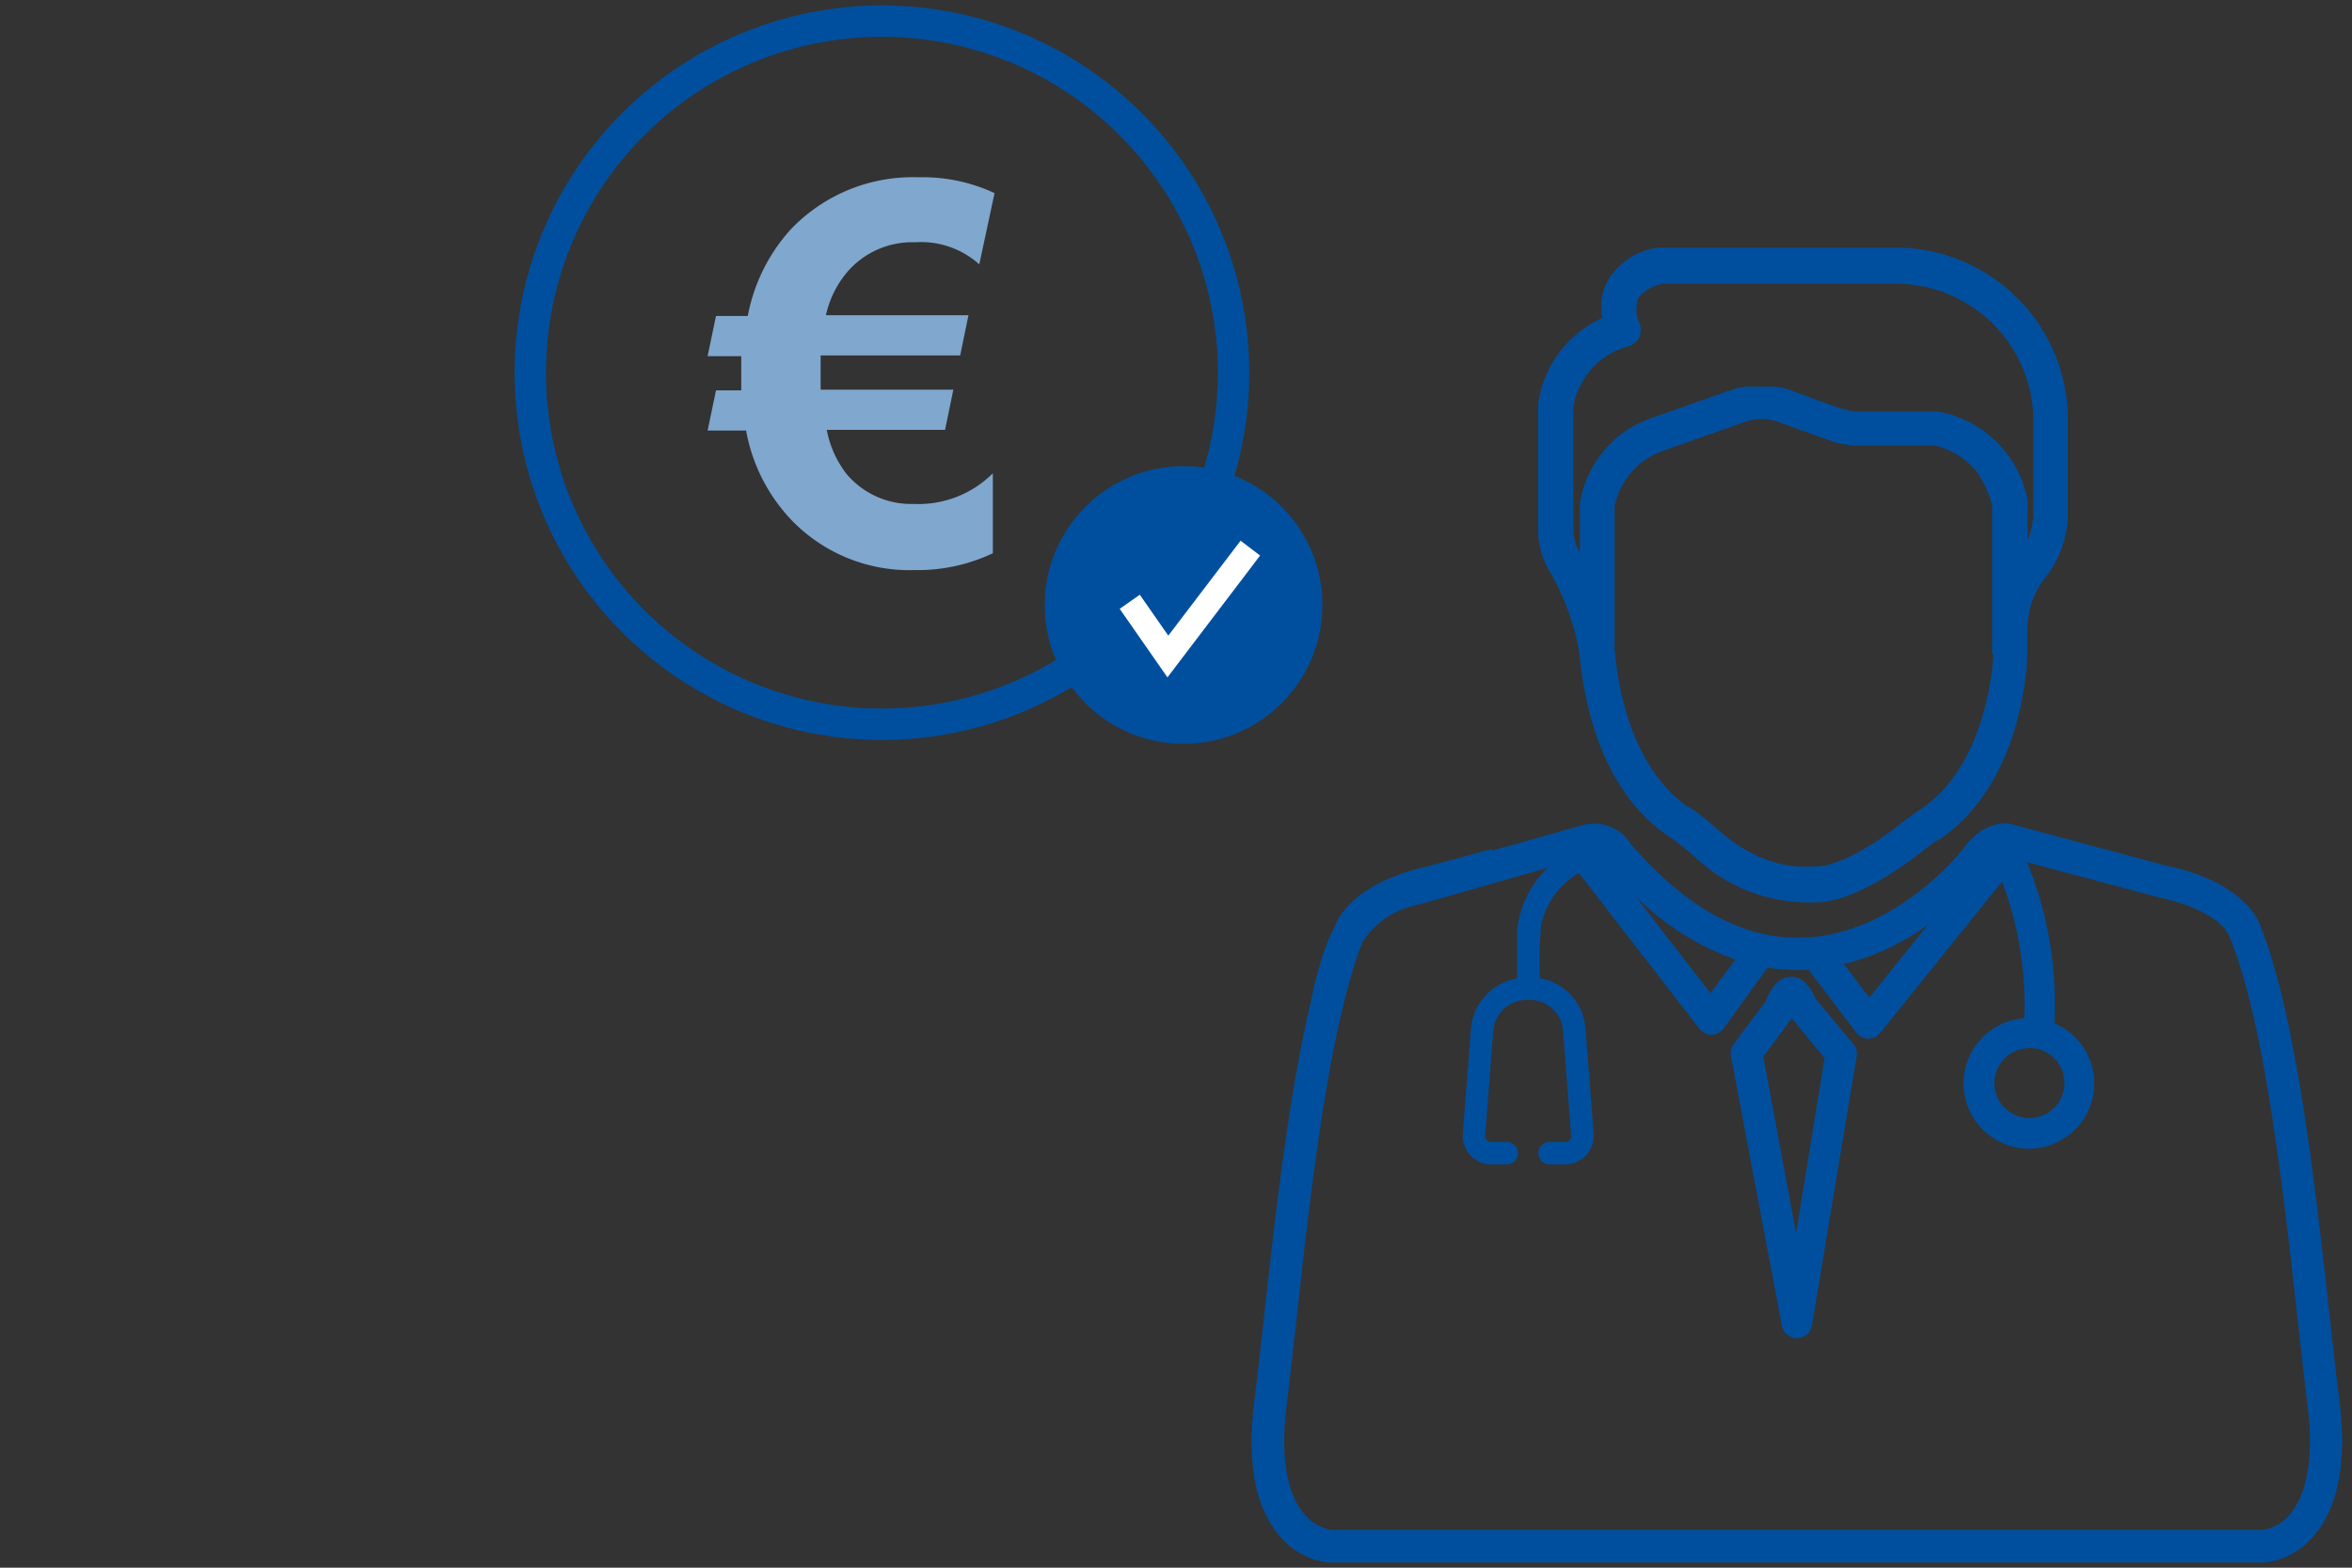 <svg id="Ebene_1" data-name="Ebene 1" xmlns="http://www.w3.org/2000/svg" viewBox="0 0 165 110"><rect x="0" y="0" width="165" height="110" fill="#333333" stroke="none"/><defs><style>.cls-1{fill:#004f9e;}.cls-2{fill:none;stroke:#004f9e;stroke-miterlimit:10;stroke-width:2.2px;}.cls-3{fill:#80a7ce;}.cls-4{fill:#fff;}</style></defs><circle class="cls-1" cx="83.03" cy="42.45" r="9.74"/><circle class="cls-2" cx="61.87" cy="26.15" r="24.67"/><path class="cls-3" d="M64.19,17a6.11,6.11,0,0,1,4.51,1.55l1.07-5a11.88,11.88,0,0,0-5.31-1.11,11.82,11.82,0,0,0-9,3.67,12.46,12.46,0,0,0-3,6.06H50.23l-.59,2.82H52c0,.42,0,.91,0,1.47,0,.33,0,.64,0,.93H50.23l-.59,2.82h2.7a12.29,12.29,0,0,0,3.07,6.16A11.48,11.48,0,0,0,64.14,40a12.31,12.31,0,0,0,5.51-1.18V33.21a7.39,7.39,0,0,1-5.57,2.15,5.92,5.92,0,0,1-4.73-2.15A7.27,7.27,0,0,1,58,30.16h8.3l.58-2.82H57.57c0-.46,0-.9,0-1.33s0-.79,0-1.07h9.79l.58-2.82h-10a7,7,0,0,1,1.47-3A6,6,0,0,1,64.19,17Z"/><polygon class="cls-4" points="81.96 44.6 79.96 41.73 78.55 42.72 81.9 47.53 88.4 38.98 87.03 37.94 81.96 44.6"/><path class="cls-1" d="M127.36,70.07c-.24-.58-.79-1.59-1.77-1.53s-1.51,1.12-1.7,1.7l-2.25,3a1.08,1.08,0,0,0-.21.85L125,93a1.07,1.07,0,0,0,1.06.89h0a1.08,1.08,0,0,0,1.06-.91l3.13-18.86a1.06,1.06,0,0,0-.24-.87Zm.64,4.17-2,12.29-2.3-12.4,2-2.67Z"/><path class="cls-1" d="M110.8,45.81c.74,8,4.16,11.46,6.15,12.79l.09.06.09.07a15.67,15.67,0,0,1,1.75,1.38,11.6,11.6,0,0,0,7.71,3.21,5.53,5.53,0,0,0,.73,0h0c2.58,0,5.85-2.26,7.59-3.63.33-.26.67-.51,1-.74l.08,0,0,0c6-4,6.22-12.57,6.23-12.94V44a6,6,0,0,1,1.24-3.44,7.37,7.37,0,0,0,1.61-4.61V29.46A12.1,12.1,0,0,0,133,17.37H116.62l-.23,0a4.79,4.79,0,0,0-3.63,2.37,4.1,4.1,0,0,0-.36,2.57,7.81,7.81,0,0,0-4.49,6,.92.92,0,0,0,0,.16v8.77a5.57,5.57,0,0,0,.83,2.9A17.3,17.3,0,0,1,110.8,45.81ZM115,23.65a1.24,1.24,0,0,0,0-1,2.3,2.3,0,0,1-.06-1.74,2.6,2.6,0,0,1,1.81-1H133a9.65,9.65,0,0,1,9.65,9.64V35.9a5.12,5.12,0,0,1-.41,2V35.36h0a1.24,1.24,0,0,0,0-.27,7.78,7.78,0,0,0-6.31-6.22h-5.57a3.54,3.54,0,0,1-1.08-.17c-.76-.24-2-.7-3.66-1.32l-.51-.17-.16,0-.36-.08-.21,0-.31,0h-.24l-.3,0H123l-.31,0-.2,0-.34.07-.16,0-.47.14h0l-5.69,2h0a7.6,7.6,0,0,0-5,6,.62.62,0,0,0,0,.13v3.31a3.09,3.09,0,0,1-.45-1.57h0V28.53a5.27,5.27,0,0,1,3.83-4.22A1.21,1.21,0,0,0,115,23.65Zm24.84,22.21c0,.31-.32,7.76-5.13,10.94l-.1.06,0,0c-.38.26-.77.54-1.15.84-2.48,2-4.83,3.14-6.13,3.1l-.22,0c-.15,0-3.27.41-6.55-2.56a22.12,22.12,0,0,0-2-1.58l-.07,0-.14-.1c-1.3-.88-4.41-3.7-5.08-11h0v-10a5.22,5.22,0,0,1,3.42-3.94l5.68-2a3.5,3.5,0,0,1,2.43,0c1.17.44,2.77,1,3.78,1.36a5.93,5.93,0,0,0,1.83.28h5.31A5.4,5.4,0,0,1,138.6,33l0,0c.09.11.18.22.27.35a.56.56,0,0,1,0,.08c.08.11.16.23.23.35l.09.17.16.32.09.22c0,.11.09.22.13.34a3.18,3.18,0,0,1,.1.33,2.29,2.29,0,0,1,.08.28V45.86Z"/><path class="cls-1" d="M164.12,98.33c-.22-1.8-.45-3.82-.69-6-1.06-9.54-2.38-21.43-5-27.71-1.5-2.88-5.83-3.75-6.32-3.84L141,57.8c-.57-.08-2-.06-3.37,1.88-.29.36-4.87,5.95-11.18,6.11-4.16.15-8.19-2.11-12.07-6.6a3,3,0,0,0-3.18-1.33c-.33.06-3.48,1-6.57,1.83a.36.36,0,0,1,0-.11l-4.52,1.23c-.49.09-4.82,1-6.32,3.84l-.17.42c-.12.22-.24.44-.34.67A23.16,23.16,0,0,0,92,70.12H92c-1.56,6.46-2.52,15-3.32,22.25-.24,2.15-.47,4.17-.69,6-.52,4.21.06,7.35,1.72,9.33a5.19,5.19,0,0,0,3.55,1.94h65.56a5.19,5.19,0,0,0,3.55-1.94C164.06,105.68,164.64,102.54,164.12,98.33ZM131.14,70l-1.78-2.35a17.18,17.18,0,0,0,5.89-2.76Zm11.24,3.53A2.46,2.46,0,1,1,139.91,76,2.47,2.47,0,0,1,142.38,73.54Zm-20.63-6.21L120,69.69l-5.28-6.82A19,19,0,0,0,121.75,67.33Zm39,38.83a3.14,3.14,0,0,1-1.95,1.19H93.37a3.11,3.11,0,0,1-1.94-1.19c-.84-1-1.71-3.17-1.17-7.55.22-1.81.45-3.84.69-6,1-9.14,2.28-20.45,4.63-26.5a6,6,0,0,1,4-2.64l9-2.57a7.1,7.1,0,0,0-2.15,4.4c0,.3,0,2.31,0,2.36v1a3.93,3.93,0,0,0-3,2.48,3.87,3.87,0,0,0-.24,1.07l-.57,7.35a2,2,0,0,0,.53,1.51,2,2,0,0,0,1.46.64h1a.79.79,0,1,0,0-1.57h-1a.41.41,0,0,1-.31-.14.42.42,0,0,1-.11-.32l.57-7.35a2.9,2.9,0,0,1,.14-.65,2.38,2.38,0,0,1,2.23-1.51h.14a2.37,2.37,0,0,1,2.2,1.4,2.48,2.48,0,0,1,.18.76l.57,7.35a.42.42,0,0,1-.11.32.41.41,0,0,1-.31.14h-1a.79.79,0,1,0,0,1.57h1a2,2,0,0,0,2-2.15l-.57-7.35A3.87,3.87,0,0,0,108,68.63v-2l.11-1.68a5.61,5.61,0,0,1,2.65-3.7l8.46,10.93a1.09,1.09,0,0,0,.85.42h0a1.09,1.09,0,0,0,.86-.45L124,67.89a12.77,12.77,0,0,0,2.47.16l.41,0,3.34,4.4a1.1,1.1,0,0,0,.85.43h0a1.09,1.09,0,0,0,.84-.41l8.54-10.62a24.38,24.38,0,0,1,1.56,9.6,4.58,4.58,0,1,0,2.11.35,26.33,26.33,0,0,0-1.91-11.3L151.58,63c1.12.22,4,1.06,4.78,2.61,2.48,5.9,3.78,17.6,4.83,27,.24,2.16.47,4.19.69,6C162.42,103,161.55,105.13,160.72,106.16Z"/></svg>